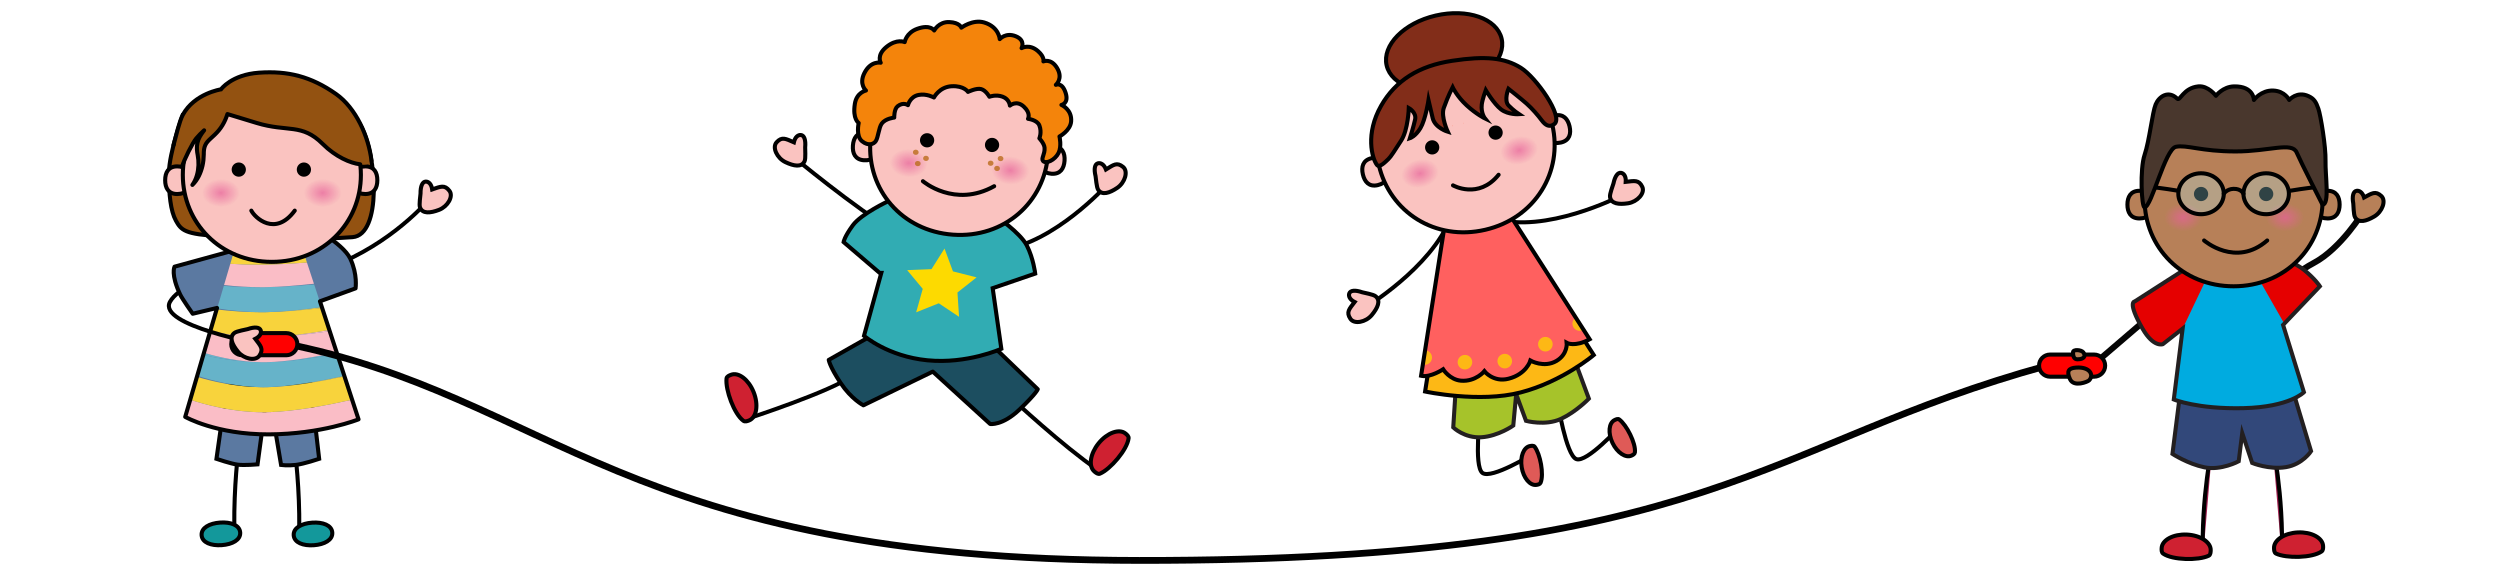 <?xml version="1.0" encoding="utf-8"?>
<!-- Generator: Adobe Illustrator 15.1.0, SVG Export Plug-In . SVG Version: 6.00 Build 0)  -->
<!DOCTYPE svg PUBLIC "-//W3C//DTD SVG 1.1//EN" "http://www.w3.org/Graphics/SVG/1.1/DTD/svg11.dtd">
<svg version="1.1" id="Layer_3" xmlns="http://www.w3.org/2000/svg" xmlns:xlink="http://www.w3.org/1999/xlink" x="0px" y="0px"
	 width="737.008px" height="170.079px" viewBox="0 0 737.008 170.079" enable-background="new 0 0 737.008 170.079"
	 xml:space="preserve">
<g>
	<path fill="#A01D4E" stroke="#000000" stroke-width="1.2" stroke-miterlimit="10" d="M652.302,130.667
		c0,0-3.498,15.768-2.866,34.137"/>
	<path fill="#A01D4E" stroke="#000000" stroke-width="1.2" stroke-miterlimit="10" d="M669.811,130.034
		c0,0,3.498,15.768,2.866,34.135"/>
	<path fill="#CF2131" stroke="#000000" stroke-width="1.2" stroke-miterlimit="10" d="M684.851,160.952
		c-0.11-2.389-3.438-4.176-7.431-3.99c-3.992,0.188-7.14,2.275-7.028,4.664c0.026,0.564,0.052,1.314,0.588,1.57
		c3.032,1.449,10.686,1.311,13.433-0.625C684.897,162.229,684.879,161.516,684.851,160.952z"/>
	<path fill="none" stroke="#050505" stroke-width="1.8" stroke-miterlimit="10" d="M644.412,88.057c0,0-6.6,1.654-12.6,6.855
		c-6,5.199-16.37,14.01-16.37,14.01"/>
	<path fill="none" stroke="#050505" stroke-width="1.8" stroke-miterlimit="10" d="M666.345,90.508c0,0,7.577-8.65,15.709-12.956
		c8.132-4.307,14.649-15.118,14.649-15.118"/>
	<path fill="#B78058" stroke="#000000" stroke-width="1.2" stroke-miterlimit="10" d="M696.943,58.218
		c-0.507-1.571-1.457-2.101-2.238-1.961c-0.961,0.171-1.342,1.551-0.953,3.729c0.087,0.487,0.061,3.276,0.531,4.08
		c1.036,1.767,3.265,1.159,5.639-0.233s3.599-4.66,2.094-6.051C700.29,56.185,699.26,56.98,696.943,58.218z"/>
	<path fill="#32487A" stroke="#231F20" stroke-width="1.2" stroke-miterlimit="10" d="M674.183,109.344l7.127,23.668
		c0,0-2.501,3.896-7.438,4.707c-4.938,0.811-9.924-1.238-9.924-1.238l-2.932-8.814l-1.037,8.32c0,0-5.214,2.801-10.112,1.781
		c-4.898-1.018-9.419-3.957-9.419-3.957l3.113-24.57L674.183,109.344z"/>
	<polygon fill="#E50000" points="653.576,75.663 652.948,76.98 658.38,75.663 	"/>
	<path fill="#E50000" d="M667.22,73.518c0,0,8.905,3.45,12.191,6.19c3.285,2.74,4.498,4.691,4.498,4.691l-10.85,11.392l6.142,19.838
		c0,0-4.173,4.373-17.817,4.699s-20.54-2.561-20.54-2.561l2.604-20.893l-5.835,4.588c0,0-2.696,1.109-5.956-4.527
		c-4.658-8.057-2.326-8.074-2.326-8.074l15.444-9.899L667.22,73.518z"/>
	<path fill="#00ABE0" d="M640.844,117.768c0,0,6.896,2.887,20.54,2.561s17.817-4.699,17.817-4.699l-6.142-19.838l0.359-0.379
		l-11.27-19.75h-3.771l-5.432,1.317l-9.5,19.903L640.844,117.768z"/>
	<path fill="none" stroke="#231F20" stroke-width="1.2" stroke-miterlimit="10" d="M667.22,73.518c0,0,8.905,3.45,12.191,6.19
		c3.285,2.74,4.498,4.691,4.498,4.691l-10.85,11.392l6.142,19.838c0,0-4.173,4.373-17.817,4.699s-20.54-2.561-20.54-2.561
		l2.604-20.893l-5.835,4.588c0,0-2.696,1.109-5.956-4.527c-4.658-8.057-2.326-8.074-2.326-8.074l15.444-9.899L667.22,73.518z"/>
	<g>
		<path fill="#B78058" stroke="#000000" stroke-width="1.2" stroke-miterlimit="10" d="M681.412,60.322
			c0,2.252,2.129,4.078,4.756,4.078s3.557-1.826,3.557-4.078c0-2.252-0.93-4.077-3.557-4.077S681.412,58.07,681.412,60.322z"/>
		<path fill="#B78058" stroke="#000000" stroke-width="1.2" stroke-miterlimit="10" d="M635.488,60.322
			c0,2.252-2.129,4.078-4.757,4.078c-2.627,0-3.557-1.826-3.557-4.078c0-2.252,0.93-4.077,3.557-4.077
			C633.359,56.245,635.488,58.07,635.488,60.322z"/>
		<path fill="#B78058" stroke="#000000" stroke-width="1.2" stroke-miterlimit="10" d="M658.477,84.399
			c-15.16,0-26.249-11.483-26.249-25.648c0-14.166,11.089-23.849,26.249-23.849c15.159,0,26.248,9.683,26.248,23.849
			C684.725,72.916,673.636,84.399,658.477,84.399z"/>
		<path fill="none" stroke="#000000" stroke-width="1.2" stroke-linecap="round" stroke-miterlimit="10" d="M649.776,70.894
			c0,0,9.3,8.086,18.6,0"/>
		<circle cx="648.876" cy="57.194" r="2.1"/>
		<circle cx="668.076" cy="57.194" r="2.1"/>
		
			<radialGradient id="SVGID_1_" cx="673.626" cy="54.347" r="5.574" gradientTransform="matrix(1 0 0 0.743 0 23.691)" gradientUnits="userSpaceOnUse">
			<stop  offset="0" style="stop-color:#E7619A"/>
			<stop  offset="1" style="stop-color:#E7619A;stop-opacity:0"/>
		</radialGradient>
		<ellipse opacity="0.7" fill="url(#SVGID_1_)" cx="673.626" cy="64.094" rx="6" ry="4.8"/>
		
			<radialGradient id="SVGID_2_" cx="643.626" cy="54.347" r="5.574" gradientTransform="matrix(1 0 0 0.743 0 23.691)" gradientUnits="userSpaceOnUse">
			<stop  offset="0" style="stop-color:#E7619A"/>
			<stop  offset="1" style="stop-color:#E7619A;stop-opacity:0"/>
		</radialGradient>
		<ellipse opacity="0.7" fill="url(#SVGID_2_)" cx="643.626" cy="64.094" rx="6" ry="4.8"/>
		<ellipse opacity="0.27" fill="#B3F8FF" cx="648.876" cy="57.118" rx="6.7" ry="6.032"/>
		<ellipse opacity="0.27" fill="#B3F8FF" cx="668.076" cy="57.118" rx="6.7" ry="6.032"/>
		<path fill="#B3F8FF" stroke="#000000" stroke-width="1.2" stroke-linecap="round" stroke-miterlimit="10" d="M642.176,56.245
			c0,0-5.317-0.901-8.518-1.15"/>
		<path fill="#B3F8FF" stroke="#000000" stroke-width="1.2" stroke-linecap="round" stroke-miterlimit="10" d="M675.058,56.245
			c0,0,5.318-0.901,8.519-1.15"/>
		<path fill="none" stroke="#000000" stroke-width="1.2" stroke-linecap="round" stroke-miterlimit="10" d="M655.576,57.118
			c0,0,0.885-1.403,2.9-1.448c2.282-0.051,2.899,1.448,2.899,1.448"/>
		
			<ellipse fill="none" stroke="#000000" stroke-width="1.2" stroke-linecap="round" stroke-miterlimit="10" cx="648.876" cy="57.118" rx="6.7" ry="6.032"/>
		
			<ellipse fill="none" stroke="#000000" stroke-width="1.2" stroke-linecap="round" stroke-miterlimit="10" cx="668.076" cy="57.118" rx="6.7" ry="6.032"/>
		<path fill="#49372D" stroke="#000000" stroke-width="1.2" stroke-linejoin="round" stroke-miterlimit="10" d="M684.677,60.322
			c0,0-6.218-12.161-7.618-15.377c-1.399-3.217-8.082-0.3-17.982-0.3c-10.25,0-14.45-2.028-17.618-1.366
			c-3.167,0.662-7.199,17.83-9.229,17.83c-0.896,0-1.43-11.23,0-15.447c1.43-4.216,2.289-12.517,3.26-14.866s3.771-4.301,6.37-1.697
			c0.824,0.825,1.768-3.166,6.2-3.628c2.902-0.302,5.2,2.775,5.2,2.775s2.045-2.721,5.369-2.775c5.831-0.095,5.831,4,5.831,4
			s2.112-2.925,5.718-2.772c3.449,0.147,4.682,2.772,4.682,2.772s2.29-2.718,5.7-1.125c1.612,0.753,2.187,1.673,2.899,3.703
			c0.656,1.868,2.22,11.197,2.11,15.397C685.459,51.644,686.858,60.322,684.677,60.322z"/>
	</g>
	<path fill="#CF2131" stroke="#000000" stroke-width="1.2" stroke-miterlimit="10" d="M637.261,161.586
		c0.11-2.389,3.438-4.178,7.431-3.99c3.992,0.186,7.14,2.273,7.028,4.664c-0.026,0.563-0.052,1.313-0.588,1.57
		c-3.032,1.447-10.686,1.311-13.433-0.627C637.216,162.864,637.234,162.151,637.261,161.586z"/>
</g>
<path fill="none" stroke="#000000" stroke-width="1.2" stroke-miterlimit="10" d="M127.187,58.003c0,0-9.399,11.782-26.045,19.197
	c-13.459,5.995-8.525,6.66-8.525,6.66"/>
<path fill="none" stroke="#000000" stroke-width="1.2" stroke-miterlimit="10" d="M72.682,117.142c0,0-4.3,19.382-3.523,41.958"/>
<path fill="none" stroke="#000000" stroke-width="1.2" stroke-miterlimit="10" d="M84.616,117.837c0,0,4.3,19.382,3.523,41.958"/>
<path fill="#5B79A1" d="M94.324,88.823l10.493-3.814c0,0,0.648-4.075-1.546-8.74c-2.239-4.759-12.854-10.214-12.854-10.214
	l-21.353,7.729l-17.614,4.838c0,0-1.183,2.23,1.67,8.212c0.61,1.279,3.693,5.66,3.693,5.66l7.173-1.711l-9.386,32.114
	c0,0,9.125,5.232,24.682,5.162c15.558-0.07,26.42-4.436,26.42-4.436L94.324,88.823z"/>
<path fill="#5B79A1" stroke="#020202" stroke-width="1.2" stroke-miterlimit="10" d="M63.812,135.267c0,0,4.323,1.477,6.272,1.721
	s5.838-0.087,5.838-0.087l2.363-17.466h1.607l2.974,17.643c0,0,1.992,0.258,4.361-0.022c2.368-0.279,6.86-1.788,6.86-1.788
	l-2.582-22.396l-24.653,0.896L63.812,135.267z"/>
<path fill="#F8D33C" d="M78.579,114.151c-0.34,0.008-0.679,0.009-1.017,0.009c0.025,0,0.051,0,0.077,0
	c0.361,0,0.728-0.003,1.092-0.01c7.103-0.147,15.961-1.722,22.828-3.199l-0.056-0.17C94.774,112.276,85.584,114.006,78.579,114.151z
	"/>
<path fill="#66B3C9" d="M78.732,106.774c6.377-0.131,14.182-1.256,20.674-2.414l-0.154-0.466c-6.431,1.36-14.42,2.753-20.673,2.882
	c-7.127,0.145-13.997-1.44-18.456-2.771l-0.186,0.638c4.606,1.074,10.867,2.146,17.534,2.146
	C77.889,106.788,78.31,106.783,78.732,106.774z"/>
<path fill="#FABDC6" d="M78.732,99.4c5.669-0.117,12.478-0.894,18.478-1.755l-0.122-0.372c-6,1.043-12.936,2.013-18.509,2.128
	c-6.175,0.127-12.155-0.856-16.567-1.861l-0.138,0.474c4.281,0.745,9.668,1.401,15.362,1.401
	C77.732,99.415,78.232,99.41,78.732,99.4z"/>
<path fill="#F8D33C" d="M94.974,90.809L94.88,90.52c-5.448,0.756-11.396,1.405-16.301,1.506c-0.013,0-0.028,0-0.041,0.001
	c0.065-0.001,0.128-0.001,0.193-0.002C83.702,91.922,89.562,91.411,94.974,90.809z"/>
<path fill="none" d="M77.249,106.783c0.075,0,0.147,0.005,0.222,0.005c0.418,0,0.839-0.005,1.26-0.014
	c6.365-0.131,14.15-1.252,20.634-2.406l-0.153-0.466c-6.424,1.358-14.394,2.745-20.634,2.874
	C78.135,106.785,77.692,106.788,77.249,106.783z"/>
<path fill="none" d="M77.562,114.16c0.025,0,0.051,0,0.077,0c0.361,0,0.728-0.003,1.092-0.01c7.094-0.147,15.939-1.717,22.803-3.193
	l-0.056-0.17c-6.729,1.493-15.903,3.22-22.899,3.364C78.239,114.159,77.9,114.16,77.562,114.16z"/>
<path fill="none" d="M62.066,97.551l-0.138,0.471c4.273,0.742,9.638,1.393,15.309,1.393c0.496,0,0.996-0.005,1.496-0.015
	c5.652-0.117,12.437-0.889,18.424-1.747l-0.122-0.371c-5.988,1.04-12.898,2.004-18.455,2.119
	C72.428,99.528,66.472,98.552,62.066,97.551z"/>
<path fill="none" d="M78.538,92.027c0.065-0.001,0.128-0.001,0.193-0.002c4.951-0.103,10.781-0.609,16.174-1.209l-0.095-0.287
	c-5.427,0.752-11.347,1.396-16.232,1.497C78.566,92.026,78.551,92.026,78.538,92.027z"/>
<path fill="none" d="M78.54,84.652c0.064-0.001,0.127,0,0.192-0.002c4.254-0.088,9.165-0.402,13.885-0.789l-0.069-0.212
	c-4.772,0.507-9.75,0.915-13.969,1.003C78.566,84.652,78.553,84.652,78.54,84.652z"/>
<path fill="#FABDC6" d="M78.732,121.524c-0.365,0.008-0.731,0.012-1.092,0.012c-8.818,0-16.948-2.168-21.553-3.683l-1.485,5.043
	c0,0,9.125,5.232,24.682,5.162c15.558-0.07,26.42-4.436,26.42-4.436l-1.905-5.79C96.709,119.43,86.635,121.361,78.732,121.524z"/>
<path fill="#F8D33C" d="M77.639,114.16c-0.026,0-0.052,0-0.077,0c-0.196-0.001-0.391-0.004-0.585-0.007
	c-7.409-0.091-14.276-1.67-18.901-3.052l-1.989,6.752c4.605,1.515,12.735,3.683,21.553,3.683c0.361,0,0.728-0.004,1.092-0.012
	c7.903-0.163,17.978-2.094,25.066-3.691l-2.263-6.876c-6.864,1.477-15.709,3.046-22.803,3.193
	C78.367,114.157,78.001,114.16,77.639,114.16z"/>
<path fill="#66B3C9" d="M77.471,106.788c-0.075,0-0.147-0.005-0.222-0.005c-0.009,0-0.017,0-0.026,0
	c-6.556-0.026-12.703-1.074-17.248-2.132l-1.801,6.117c3.936,1.305,11.124,3.275,18.803,3.385c0.194,0.003,0.389,0.006,0.585,0.007
	c0.338,0,0.677-0.001,1.017-0.009c6.997-0.145,16.171-1.871,22.899-3.364l-2.113-6.419c-6.483,1.154-14.269,2.275-20.634,2.406
	C78.31,106.783,77.889,106.788,77.471,106.788z"/>
<path fill="#FABDC6" d="M77.236,99.415c-5.671,0-11.035-0.65-15.309-1.393l-1.766,5.994c4.176,1.244,10.447,2.704,17.062,2.767
	c0.009,0,0.017,0,0.026,0c0.442,0.005,0.886,0.002,1.33-0.007c6.24-0.129,14.209-1.516,20.634-2.874l-2.057-6.249
	c-5.987,0.858-12.772,1.63-18.424,1.747C78.232,99.41,77.732,99.415,77.236,99.415z"/>
<path fill="#F8D33C" d="M78.538,92.027c-0.434,0.01-0.866,0.013-1.298,0.013c-0.118,0.001-0.237,0.004-0.354,0.004
	c-4.696,0-9.167-0.36-12.958-0.817l-1.863,6.325c4.406,1.001,10.362,1.977,16.513,1.85c5.557-0.115,12.467-1.079,18.455-2.119
	l-2.128-6.466c-5.394,0.6-11.224,1.106-16.174,1.209C78.667,92.026,78.603,92.026,78.538,92.027z"/>
<path fill="#66B3C9" d="M78.54,84.652c-0.461,0.009-0.919,0.013-1.375,0.014c-0.284,0.003-0.572,0.009-0.854,0.009
	c-3.671,0-7.189-0.166-10.333-0.401l-1.95,6.62c3.797,0.626,8.415,1.15,13.214,1.146c0.432,0,0.864-0.003,1.298-0.013
	c0.013-0.001,0.027-0.001,0.041-0.001c4.885-0.101,10.805-0.745,16.232-1.497l-2.194-6.668c-4.721,0.387-9.631,0.701-13.885,0.789
	C78.667,84.652,78.604,84.651,78.54,84.652z"/>
<path fill="#FABDC6" d="M78.732,78.012c-0.813,0.018-1.621,0.024-2.422,0.024c-2.942,0-5.784-0.107-8.417-0.271l-1.845,6.268
	c3.348,0.368,7.169,0.642,11.117,0.632c0.457-0.001,0.915-0.005,1.375-0.014c0.013,0,0.026,0,0.039,0
	c4.219-0.088,9.197-0.496,13.969-1.003l-2.06-6.257C86.441,77.699,82.35,77.937,78.732,78.012z"/>
<polygon fill="#115868" points="103.798,117.833 105.703,123.623 103.809,117.83 "/>
<path fill="none" stroke="#020202" stroke-width="1.2" stroke-linejoin="round" stroke-miterlimit="10" d="M94.324,88.823
	l10.493-3.814c0,0,0.648-4.075-1.546-8.74c-2.239-4.759-12.854-10.214-12.854-10.214l-21.353,7.729l-17.614,4.838
	c0,0-1.183,2.23,1.67,8.212c0.61,1.279,3.693,5.66,3.693,5.66l7.173-1.711l-9.386,32.114c0,0,9.125,5.232,24.682,5.162
	c15.558-0.07,26.42-4.436,26.42-4.436L94.324,88.823z"/>
<path fill="#66B3C9" d="M78.54,84.652c-0.461,0.009-0.918,0.011-1.375,0.014C77.621,84.665,78.079,84.661,78.54,84.652z"/>
<path fill="#66B3C9" d="M78.538,92.027c-0.435,0.008-0.867,0.012-1.298,0.013C77.672,92.04,78.105,92.037,78.538,92.027z"/>
<path fill="#66B3C9" d="M77.562,114.16c-0.196-0.001-0.391-0.004-0.585-0.007C77.171,114.156,77.366,114.159,77.562,114.16z"/>
<rect x="54.493" y="89.19" fill="#F8D33C" width="0.002" height="0.513"/>
<rect x="54.436" y="89.023" transform="matrix(0.287 -0.958 0.958 0.287 -46.337 115.786)" fill="#F8D33C" width="0.369" height="0.002"/>
<path fill="none" d="M77.164,84.666c-3.948,0.01-7.77-0.264-11.117-0.632l-0.071,0.239c3.145,0.235,6.662,0.401,10.333,0.401
	C76.593,84.674,76.88,84.668,77.164,84.666z"/>
<path fill="none" d="M60.161,104.016l-0.186,0.635c4.545,1.058,10.692,2.105,17.248,2.132
	C70.608,106.72,64.338,105.26,60.161,104.016z"/>
<path fill="#66B3C9" d="M77.249,106.783c-0.009,0-0.017,0-0.026,0C77.232,106.783,77.24,106.783,77.249,106.783z"/>
<path fill="#F8D33C" d="M76.31,78.037c0.801,0,1.609-0.007,2.422-0.024c3.618-0.075,7.709-0.313,11.756-0.62l-2.378-7.225
	c-3.326,0.234-6.61,0.411-9.531,0.472c-0.289,0.006-0.577,0.01-0.865,0.013l-8.648,3.131l-1.173,3.983
	C70.526,77.929,73.367,78.037,76.31,78.037z"/>
<path fill="none" stroke="#000000" stroke-width="1.2" stroke-miterlimit="10" d="M52.785,86.104
	c-1.166,0.884-2.092,1.838-2.664,2.861c-3.883,6.96,26.908,12.502,26.908,12.502"/>
<path fill="#13989B" stroke="#000000" stroke-width="1.2" stroke-miterlimit="10" d="M92.041,154.082
	c3.141-0.219,5.767,0.763,5.917,2.932c0.151,2.168-2.314,3.504-5.455,3.722c-3.14,0.218-5.766-0.764-5.917-2.932
	C86.435,155.635,88.901,154.299,92.041,154.082z"/>
<path fill="#13989B" stroke="#000000" stroke-width="1.2" stroke-miterlimit="10" d="M64.891,154.057
	c3.141-0.219,5.767,0.763,5.917,2.932c0.151,2.168-2.314,3.504-5.455,3.722c-3.14,0.218-5.766-0.764-5.917-2.932
	C59.285,155.611,61.751,154.275,64.891,154.057z"/>
<path fill="#FAC3C0" stroke="#000000" stroke-width="1.2" stroke-miterlimit="10" d="M127.412,55.838
	c-0.24-1.633-1.089-2.313-1.883-2.305c-0.976,0.01-1.579,1.309-1.556,3.521c0.005,0.495-0.482,3.241-0.15,4.111
	c0.728,1.915,3.027,1.683,5.599,0.704c2.572-0.98,4.319-4.002,3.066-5.623C131.05,54.387,129.903,55.001,127.412,55.838z"/>
<g>
	<path fill="#935211" stroke="#000000" stroke-width="1.2" stroke-miterlimit="10" d="M79.992,70.55c0,0,16.008,0,23.956-0.638
		c8.548-0.686,7.292-23.852,2.443-32.781c-7.848-14.452-52.497-3.286-52.497-3.286s-4.028,11.042-4.09,17.184
		c-0.061,6.144,0.501,11.219,2.045,13.999c1.544,2.779,2.484,4.068,13.292,4.616C75.949,70.194,79.992,70.55,79.992,70.55z"/>
	<path fill="#FAC3C0" stroke="#000000" stroke-width="1.2" stroke-miterlimit="10" d="M102.927,53.123
		c0,2.253,2.129,4.078,4.756,4.078c2.627,0,3.557-1.825,3.557-4.078c0-2.252-0.93-4.077-3.557-4.077
		C105.056,49.045,102.927,50.871,102.927,53.123z"/>
	<path fill="#FAC3C0" stroke="#000000" stroke-width="1.2" stroke-miterlimit="10" d="M57.004,53.123
		c0,2.253-2.129,4.078-4.756,4.078c-2.627,0-3.557-1.825-3.557-4.078c0-2.252,0.93-4.077,3.557-4.077
		C54.875,49.045,57.004,50.871,57.004,53.123z"/>
	<path fill="#FAC3C0" stroke="#000000" stroke-width="1.2" stroke-miterlimit="10" d="M80.143,77.201
		c-15.16,0-26.249-11.483-26.249-25.648c0-14.166,11.089-23.849,26.249-23.849c15.159,0,26.248,9.683,26.248,23.849
		C106.391,65.717,95.302,77.201,80.143,77.201z"/>
	<path fill="none" stroke="#000000" stroke-width="1.2" stroke-linecap="round" stroke-miterlimit="10" d="M74.092,62.095
		c1.003,2.025,7.021,7.846,12.8,0"/>
	<circle cx="70.392" cy="49.996" r="2.1"/>
	<circle cx="89.592" cy="49.996" r="2.1"/>
	
		<radialGradient id="SVGID_3_" cx="95.142" cy="48.948" r="5.574" gradientTransform="matrix(1 0 0 0.743 0 20.506)" gradientUnits="userSpaceOnUse">
		<stop  offset="0" style="stop-color:#E7619A"/>
		<stop  offset="1" style="stop-color:#E7619A;stop-opacity:0"/>
	</radialGradient>
	<ellipse opacity="0.7" fill="url(#SVGID_3_)" cx="95.142" cy="56.895" rx="6" ry="4.8"/>
	
		<radialGradient id="SVGID_4_" cx="65.142" cy="48.948" r="5.574" gradientTransform="matrix(1 0 0 0.743 0 20.506)" gradientUnits="userSpaceOnUse">
		<stop  offset="0" style="stop-color:#E7619A"/>
		<stop  offset="1" style="stop-color:#E7619A;stop-opacity:0"/>
	</radialGradient>
	<ellipse opacity="0.7" fill="url(#SVGID_4_)" cx="65.142" cy="56.895" rx="6" ry="4.8"/>
	<path fill="#935211" d="M109.05,46.061c-0.271-7.002-4.106-14.217-10-18.358c-7.358-5.17-14.201-6.874-22.7-6.273
		c-8.103,0.572-11.208,4.909-11.208,4.909s-7.799,1.195-11.248,7.507c-1.986,3.635-2.897,8.946-1.047,14.049
		c0.682,1.882,3.541-5.353,5.002-7.087c0.674-0.801,1.481-1.611,2.325-2.39c-0.102,0.136-0.201,0.27-0.307,0.412
		c-0.659,0.876-1.403,2.021-1.67,3.307c-0.14,0.633-0.179,1.267-0.147,1.866c0.016,0.305,0.043,0.588,0.088,0.891
		c0.043,0.289,0.095,0.544,0.139,0.79c0.179,0.984,0.261,1.99,0.23,3.001c-0.075,2.007-0.569,4.096-1.788,5.827
		c1.533-1.477,2.487-3.534,2.978-5.67c0.241-1.076,0.363-2.185,0.375-3.297c0.004-0.277,0.001-0.547,0.013-0.783
		c0.01-0.221,0.032-0.464,0.065-0.686c0.063-0.451,0.179-0.868,0.344-1.242c0.328-0.748,0.88-1.336,1.62-2.014
		c0.732-0.671,1.61-1.438,2.383-2.379c0.779-0.937,1.437-2.023,1.929-3.149c0.24-0.548,0.445-1.105,0.623-1.665
		c1.038,0.316,3.567,1.085,8.603,2.619c9.2,2.802,13.316,0.023,19.492,6.199c3.761,3.761,8.199,5.7,11.035,5.987
		C107.997,48.616,109.156,48.824,109.05,46.061z"/>
	<path fill="none" stroke="#000000" stroke-width="1.2" stroke-linecap="round" stroke-linejoin="round" stroke-miterlimit="10" d="
		M53.661,49.167c0.634-2.152,3.093-7.058,4.189-8.358c0.674-0.801,1.481-1.611,2.325-2.39c-0.102,0.136-0.201,0.27-0.307,0.412
		c-0.659,0.876-1.403,2.021-1.67,3.307c-0.14,0.633-0.179,1.267-0.147,1.866c0.016,0.305,0.043,0.588,0.088,0.891
		c0.043,0.289,0.095,0.544,0.139,0.79c0.179,0.984,0.261,1.99,0.23,3.001c-0.075,2.007-0.569,4.096-1.788,5.827
		c1.533-1.477,2.487-3.534,2.978-5.67c0.241-1.076,0.363-2.185,0.375-3.297c0.004-0.277,0.001-0.547,0.013-0.783
		c0.01-0.221,0.032-0.464,0.065-0.686c0.063-0.451,0.179-0.868,0.344-1.242c0.328-0.748,0.88-1.336,1.62-2.014
		c0.732-0.671,1.61-1.438,2.383-2.379c0.779-0.937,1.437-2.023,1.929-3.149c0.24-0.548,0.445-1.105,0.623-1.665
		c1.038,0.316,3.567,1.085,8.603,2.619c9.2,2.802,13.316,0.023,19.492,6.199c3.761,3.761,8.199,5.7,11.035,5.987"/>
	<path fill="none" stroke="#000000" stroke-width="1.2" stroke-linecap="round" stroke-miterlimit="10" d="M109.518,47.392
		c-0.843-7.147-4.574-15.548-10.468-19.689c-7.358-5.17-14.201-6.874-22.7-6.273c-8.103,0.572-11.208,4.909-11.208,4.909
		s-7.799,1.195-11.248,7.507c-0.993,1.817-2.053,6.397-2.739,8.932"/>
</g>
<g>
	<path fill="none" stroke="#000000" stroke-width="1.2" stroke-miterlimit="10" d="M459.167,118.362c0,0,2.476,15.851,5.544,16.984
		c3.07,1.135,12.604-9.334,12.604-9.334"/>
	<path fill="#DF5A57" stroke="#000000" stroke-width="1.2" stroke-miterlimit="10" d="M480.994,134.302
		c-1.729,0.825-4.25-0.853-5.629-3.744c-1.377-2.893-1.09-5.905,0.641-6.73c0.407-0.195,0.948-0.46,1.332-0.178
		c2.17,1.595,4.966,7.058,4.634,9.729C481.914,133.852,481.403,134.108,480.994,134.302z"/>
	<path fill="none" stroke="#000000" stroke-width="1.2" stroke-miterlimit="10" d="M436.423,121.567c0,0-2.02,15.915,0.614,17.856
		c2.636,1.94,14.701-5.471,14.701-5.471"/>
	<path fill="#DF5A57" stroke="#000000" stroke-width="1.2" stroke-miterlimit="10" d="M452.97,142.938
		c-1.891,0.312-3.848-1.998-4.369-5.159c-0.52-3.161,0.592-5.977,2.482-6.288c0.446-0.074,1.038-0.179,1.328,0.198
		c1.644,2.136,2.813,8.158,1.753,10.635C453.979,142.76,453.418,142.865,452.97,142.938z"/>
	<path fill="#A6C32A" stroke="#231F20" stroke-width="1.2" stroke-miterlimit="10" d="M429.999,101.337l-1.578,24.667
		c0,0,3.318,3.228,8.312,2.898s9.385-3.453,9.385-3.453l0.858-9.251l2.896,7.869c0,0,5.713,1.547,10.252-0.555
		c4.54-2.101,8.278-5.989,8.278-5.989l-8.6-23.226L429.999,101.337z"/>
	<path fill="none" stroke="#000000" stroke-width="1.2" stroke-miterlimit="10" d="M403.984,89.646c0,0,20.921-13.062,24.62-28.441"
		/>
	<path fill="#FAC3C0" stroke="#000000" stroke-width="1.2" stroke-miterlimit="10" d="M399.344,89.036
		c-1.47-0.751-1.842-1.773-1.579-2.523c0.323-0.921,1.746-1.075,3.833-0.343c0.468,0.162,3.226,0.584,3.943,1.178
		c1.579,1.305,0.622,3.406-1.131,5.528c-1.754,2.12-5.176,2.806-6.31,1.099C396.801,92.015,397.751,91.126,399.344,89.036z"/>
	<path fill="none" stroke="#000000" stroke-width="1.2" stroke-miterlimit="10" d="M477.414,57.904c0,0-21.964,11.217-37.056,6.475"
		/>
	<path fill="#FAC3C0" stroke="#000000" stroke-width="1.2" stroke-miterlimit="10" d="M479.278,53.61
		c0.113-1.646-0.573-2.491-1.351-2.651c-0.956-0.196-1.82,0.944-2.268,3.109c-0.1,0.485-1.158,3.066-1.021,3.987
		c0.308,2.026,2.603,2.287,5.323,1.875c2.721-0.412,5.07-2.995,4.189-4.844C483.141,52.963,481.89,53.321,479.278,53.61z"/>
	<path fill="#FDB815" stroke="#000000" stroke-width="1.2" stroke-miterlimit="10" d="M443.328,63.362l26.515,41.301
		c0,0-9.278,7.843-21.529,11.022c-12.251,3.181-28.189-0.267-28.189-0.267l7.308-46.613L443.328,63.362z"/>
	<path fill="#FF605F" d="M425.436,108.871c0,0,1.957,3.1,5.299,3.359c4.31,0.333,6.867-2.795,6.867-2.795s2.611,3.362,7.117,2.215
		c5.289-1.348,6.454-5.35,6.454-5.35s4.009,2.268,7.677,0.103c3.377-1.995,3.021-5.323,3.021-5.323s2.355,1.329,6.768-1.059
		l-26.496-41.31l-15.897,5.444l-7.306,46.616c0.082,0.017,0.166,0.033,0.237,0.047C421.773,111.3,425.436,108.871,425.436,108.871z"
		/>
	
		<ellipse transform="matrix(0.974 -0.227 0.227 0.974 -13.012 100.58)" fill="#FDB815" cx="431.818" cy="106.997" rx="2.152" ry="2.146"/>
	<circle fill="#FDB815" cx="443.605" cy="106.458" r="2.152"/>
	<circle fill="#FDB815" cx="455.582" cy="101.469" r="2.152"/>
	<path fill="#FDB815" d="M463.609,95.878c0.268,1.154,1.424,1.873,2.582,1.604c0.236-0.055,0.447-0.154,0.642-0.275l-2.308-3.6
		C463.795,94.086,463.4,94.98,463.609,95.878z"/>
	<path fill="#FDB815" d="M422.099,104.919c-0.223-0.953-1.051-1.6-1.984-1.648l-0.658,4.202c0.328,0.087,0.679,0.106,1.033,0.023
		C421.647,107.227,422.368,106.073,422.099,104.919z"/>
	<path fill="none" stroke="#000000" stroke-width="1.2" stroke-miterlimit="10" d="M425.436,108.871c0,0,1.957,3.1,5.299,3.359
		c4.31,0.333,6.867-2.795,6.867-2.795s2.611,3.362,7.117,2.215c5.289-1.348,6.454-5.35,6.454-5.35s4.009,2.268,7.677,0.103
		c3.377-1.995,3.021-5.323,3.021-5.323s2.355,1.329,6.768-1.059l-26.496-41.31l-15.897,5.444l-7.306,46.616
		c0.082,0.017,0.166,0.033,0.237,0.047C421.773,111.3,425.436,108.871,425.436,108.871z"/>
	<g>
		
			<ellipse transform="matrix(0.974 -0.227 0.227 0.974 7.553 96.86)" fill="#822D19" stroke="#000000" stroke-width="1.2" stroke-miterlimit="10" cx="425.725" cy="15.525" rx="17.4" ry="11.039"/>
		<path fill="#FAC3C0" stroke="#000000" stroke-width="1.2" stroke-miterlimit="10" d="M454.607,39.123
			c0.511,2.193,2.999,3.489,5.557,2.895c2.558-0.595,3.051-2.585,2.541-4.779c-0.511-2.193-1.83-3.76-4.388-3.165
			C455.758,34.669,454.097,36.929,454.607,39.123z"/>
		<path fill="#FAC3C0" stroke="#000000" stroke-width="1.2" stroke-miterlimit="10" d="M409.879,49.528
			c0.511,2.193-1.15,4.455-3.71,5.049c-2.559,0.596-3.878-0.972-4.388-3.166c-0.511-2.193-0.018-4.182,2.541-4.777
			C406.881,46.039,409.369,47.334,409.879,49.528z"/>
		<path fill="#FAC3C0" stroke="#000000" stroke-width="1.2" stroke-miterlimit="10" d="M437.871,67.736
			c-14.765,3.435-28.169-5.237-31.378-19.034c-3.209-13.797,5.398-25.741,20.164-29.176c14.765-3.434,27.76,3.485,30.969,17.281
			C460.835,50.604,452.635,64.302,437.871,67.736z"/>
		<path fill="none" stroke="#000000" stroke-width="1.2" stroke-linecap="round" stroke-miterlimit="10" d="M428.353,54.647
			c0,0,7.483,4.257,13.442-3.126"/>
		<circle cx="422.209" cy="43.448" r="2.1"/>
		<circle cx="440.91" cy="39.098" r="2.1"/>
		
			<radialGradient id="SVGID_5_" cx="493.422" cy="31.196" r="5.574" gradientTransform="matrix(0.974 -0.227 0.168 0.724 -37.965 133.767)" gradientUnits="userSpaceOnUse">
			<stop  offset="0" style="stop-color:#E7619A"/>
			<stop  offset="1" style="stop-color:#E7619A;stop-opacity:0"/>
		</radialGradient>
		<path opacity="0.7" fill="url(#SVGID_5_)" d="M453.723,43.201c0.601,2.582-1.53,5.285-4.757,6.035
			c-3.229,0.75-6.33-0.734-6.932-3.315c-0.6-2.583,1.529-5.284,4.757-6.035C450.018,39.135,453.123,40.619,453.723,43.201z"/>
		
			<radialGradient id="SVGID_6_" cx="463.421" cy="31.196" r="5.574" gradientTransform="matrix(0.974 -0.227 0.168 0.724 -37.965 133.767)" gradientUnits="userSpaceOnUse">
			<stop  offset="0" style="stop-color:#E7619A"/>
			<stop  offset="1" style="stop-color:#E7619A;stop-opacity:0"/>
		</radialGradient>
		<path opacity="0.7" fill="url(#SVGID_6_)" d="M424.503,49.999c0.602,2.581-1.529,5.284-4.756,6.034
			c-3.229,0.751-6.331-0.734-6.932-3.315c-0.6-2.583,1.529-5.284,4.757-6.034C420.799,45.933,423.903,47.417,424.503,49.999z"/>
		<path fill="#FF2A00" d="M428.098,37.185l0.1-0.023c-0.034-0.067-0.064-0.136-0.099-0.204
			C428.1,37.035,428.096,37.109,428.098,37.185z"/>
		<path fill="#FF2A00" d="M431.508,36.392l0.064-0.015c-0.025-0.075-0.049-0.151-0.074-0.226
			C431.501,36.231,431.504,36.312,431.508,36.392z"/>
		<path fill="#822D19" stroke="#000000" stroke-width="1.2" stroke-miterlimit="10" d="M437.785,34.932c0,0-2.528-1.224-5.397-3.862
			c-2.869-2.637-4.154-5.362-4.154-5.362s-1.369,2.625-2.602,6.11c-0.909,2.572,1.171,7.02,1.171,7.02s-3.778-1.155-4.449-4.038
			c-0.671-2.885-1.226-5.268-1.226-5.268s-0.896,5.793-2.392,8.256c-1.493,2.463-3.09,2.966-3.09,2.966s1.083-3.442,1.537-5.53
			c0.453-2.089-1.864-3.38-1.864-3.38s-0.201,6.425-2.239,9.57c-1.889,2.912-3.034,4.797-3.808,5.506
			c-0.774,0.708-2.594,2.69-3.341,1.701c-1.461-1.933-3.478-9.192,1.225-17.441c4.25-7.456,11.155-11.771,20.957-13.258
			c9.803-1.487,15.415-0.915,20.207,2.05c4.515,2.796,12.699,14.449,9.913,16.588c-1.438,1.105-2.628,0.39-3.721-1.075
			c-1.092-1.464-2.828-3.483-4.484-4.947c-1.657-1.466-5.339-4.373-5.339-4.373s-1.415,3.449,0.063,4.955
			c1.478,1.507,3.057,2.546,3.057,2.546s-3.18,0.214-5.289-1.411c-2.109-1.625-4.525-5.686-4.525-5.686s-0.999,2.748-1.169,4.238
			C436.531,33.375,437.785,34.932,437.785,34.932z"/>
	</g>
</g>
<g>
	<path fill="none" stroke="#000000" stroke-width="1.2" stroke-miterlimit="10" d="M326.195,54.638c0,0-15.243,16.915-30.914,19.069
		"/>
	<path fill="none" stroke="#000000" stroke-width="1.2" stroke-miterlimit="10" d="M236.258,48.189c0,0,23.882,19.508,30.572,21.312
		"/>
	<path fill="#FAC3C0" stroke="#000000" stroke-width="1.2" stroke-miterlimit="10" d="M326.048,49.958
		c-0.601-1.538-1.582-2.008-2.354-1.82c-0.947,0.23-1.243,1.63-0.722,3.78c0.117,0.481,0.261,3.268,0.781,4.04
		c1.141,1.701,3.329,0.957,5.613-0.577c2.284-1.533,3.307-4.872,1.721-6.168C329.265,47.726,328.286,48.582,326.048,49.958z"/>
	<path fill="#FAC3C0" stroke="#000000" stroke-width="1.2" stroke-miterlimit="10" d="M234.04,41.948
		c0.37-1.609,1.271-2.217,2.063-2.145c0.971,0.089,1.468,1.433,1.265,3.635c-0.045,0.493,0.217,3.271-0.184,4.11
		c-0.882,1.85-3.154,1.433-5.637,0.248c-2.484-1.184-3.98-4.338-2.6-5.852C230.532,40.207,231.625,40.911,234.04,41.948z"/>
	<path fill="none" stroke="#000000" stroke-width="1.2" stroke-miterlimit="10" d="M251.52,110.607
		c-6.117,4.708-31.382,12.902-31.382,12.902"/>
	<path fill="none" stroke="#000000" stroke-width="1.2" stroke-miterlimit="10" d="M298.489,117.675
		c0,0,14.863,13.838,24.988,20.769"/>
	<path fill="#1C4E60" stroke="#000000" stroke-width="1.2" stroke-linejoin="round" stroke-miterlimit="10" d="M260.585,96.88
		l-16.266,9.218c0,0,0.222,1.866,3.47,6.762c3.198,4.821,6.735,6.623,6.735,6.623l20.466-9.93l16.911,15.438
		c0,0,3.589,0.572,8.651-4.259c5.063-4.831,5.381-5.987,5.381-5.987l-13.538-13.043l-18.147-13.095L260.585,96.88z"/>
	<path fill="#CF2131" stroke="#000000" stroke-width="1.2" stroke-miterlimit="10" d="M220.839,123.945
		c2.222-0.886,2.823-4.614,1.343-8.326c-1.479-3.713-4.481-6.005-6.703-5.119c-0.524,0.208-1.226,0.478-1.292,1.066
		c-0.38,3.342,2.25,10.528,4.979,12.492C219.647,124.405,220.315,124.154,220.839,123.945z"/>
	<path fill="#CF2131" stroke="#000000" stroke-width="1.2" stroke-miterlimit="10" d="M331.794,127.795
		c-1.859-1.506-5.405-0.21-7.923,2.896c-2.516,3.104-3.05,6.845-1.191,8.351c0.438,0.355,1.015,0.834,1.563,0.606
		c3.099-1.302,8.086-7.108,8.466-10.45C332.777,128.609,332.232,128.151,331.794,127.795z"/>
	<path fill="#31ACB3" stroke="#000000" stroke-width="1.2" stroke-miterlimit="10" d="M305.184,80.653c0,0-0.534-4.483-2.469-8.278
		c-1.937-3.796-9.325-8.802-9.325-8.802l-26.348-3.757l-0.832,2.355l-4.189-2.936c0,0-8.095,3.758-10.613,7.196
		c-2.518,3.437-2.718,4.92-2.718,4.92l10.645,9.11l0.474,0l-5.098,18.537c0,0,6.978,6.069,18.705,7.22
		c11.728,1.149,21.78-3.392,21.78-3.392l-2.553-17.872L305.184,80.653z"/>
	<g>
		<path fill="#FAC3C0" stroke="#000000" stroke-width="1.2" stroke-miterlimit="10" d="M305.538,46.81
			c-0.163,2.247,1.831,4.221,4.452,4.41c2.619,0.188,3.677-1.566,3.839-3.813c0.16-2.247-0.635-4.134-3.255-4.323
			C307.954,42.896,305.699,44.564,305.538,46.81z"/>
		<path fill="#FAC3C0" stroke="#000000" stroke-width="1.2" stroke-miterlimit="10" d="M259.733,43.52
			c-0.162,2.246-2.416,3.914-5.038,3.727c-2.619-0.189-3.416-2.077-3.255-4.324c0.162-2.246,1.22-4,3.84-3.812
			C257.901,39.299,259.894,41.272,259.733,43.52z"/>
		<path fill="#FAC3C0" stroke="#000000" stroke-width="1.2" stroke-miterlimit="10" d="M280.938,69.181
			c-15.122-1.084-25.359-13.334-24.344-27.463c1.016-14.128,12.77-22.992,27.891-21.906c15.12,1.086,25.488,11.54,24.472,25.668
			C307.94,59.609,296.057,70.268,280.938,69.181z"/>
		<path fill="none" stroke="#000000" stroke-width="1.2" stroke-linecap="round" stroke-miterlimit="10" d="M272.079,53.42
			c0,0,9.299,7.995,21.004,1.476"/>
		<circle cx="273.311" cy="41.359" r="2.1"/>
		<circle cx="292.461" cy="42.735" r="2.1"/>
		
			<radialGradient id="SVGID_7_" cx="586.879" cy="123.907" r="5.574" gradientTransform="matrix(0.998 0.072 -0.053 0.742 -281.295 -83.938)" gradientUnits="userSpaceOnUse">
			<stop  offset="0" style="stop-color:#E7619A"/>
			<stop  offset="1" style="stop-color:#E7619A;stop-opacity:0"/>
		</radialGradient>
		<path opacity="0.7" fill="url(#SVGID_7_)" d="M303.486,50.445c-0.19,2.644-3.022,4.595-6.328,4.357
			c-3.304-0.237-5.831-2.574-5.641-5.217c0.189-2.644,3.023-4.595,6.329-4.358C301.152,45.465,303.677,47.802,303.486,50.445z"/>
		
			<radialGradient id="SVGID_8_" cx="556.881" cy="123.908" r="5.574" gradientTransform="matrix(0.998 0.072 -0.053 0.742 -281.295 -83.937)" gradientUnits="userSpaceOnUse">
			<stop  offset="0" style="stop-color:#E7619A"/>
			<stop  offset="1" style="stop-color:#E7619A;stop-opacity:0"/>
		</radialGradient>
		<path opacity="0.7" fill="url(#SVGID_8_)" d="M273.564,48.296c-0.191,2.643-3.024,4.594-6.329,4.356
			c-3.306-0.237-5.831-2.573-5.64-5.216c0.189-2.645,3.022-4.595,6.328-4.358C271.228,43.315,273.754,45.651,273.564,48.296z"/>
		<g>
			<g opacity="0.8">
				
					<ellipse transform="matrix(0.998 0.071 -0.071 0.998 4.162 -20.638)" fill="#BA6B1C" cx="291.888" cy="48.129" rx="0.844" ry="0.764"/>
				
					<ellipse transform="matrix(0.997 0.072 -0.072 0.997 4.106 -21.039)" fill="#BA6B1C" cx="295.112" cy="46.681" rx="0.844" ry="0.764"/>
				
					<ellipse transform="matrix(0.997 0.071 -0.071 0.997 4.311 -20.883)" fill="#BA6B1C" cx="294.041" cy="49.815" rx="0.844" ry="0.765"/>
			</g>
			<g opacity="0.8">
				
					<ellipse transform="matrix(-0.997 -0.072 0.072 -0.997 541.649 112.953)" fill="#BA6B1C" cx="272.85" cy="46.761" rx="0.845" ry="0.765"/>
				
					<ellipse transform="matrix(-0.997 -0.072 0.072 -0.997 535.799 109.055)" fill="#BA6B1C" cx="269.866" cy="44.867" rx="0.844" ry="0.764"/>
				
					<ellipse transform="matrix(-0.997 -0.072 0.072 -0.997 536.769 115.673)" fill="#BA6B1C" cx="270.478" cy="48.123" rx="0.844" ry="0.765"/>
			</g>
		</g>
		<path fill="#F4840B" stroke="#000000" stroke-width="1.2" stroke-linejoin="round" stroke-miterlimit="10" d="M285.367,27.091
			c0,0,2.5-1.212,3.887-0.826c1.389,0.386,2.423,2.255,2.423,2.255s1.909-0.752,3.911-0.009c2.001,0.742,2.135,2.621,2.135,2.621
			s1.931-1.705,4.093,0.295c2.178,2.011,1.246,3.597,1.246,3.597s2.733,0.317,3.355,1.97c0.768,2.037-0.006,3.785-0.006,3.785
			s1.433,1.533,1.53,2.778c0.15,1.947-1.109,3.195-0.438,3.915c0.879,0.944,3.505-0.269,4.567-2.398
			c0.966-1.939,0.268-4.842,0.268-4.842s3.202-1.726,3.431-4.4c0.305-3.582-2.854-4.903-2.854-4.903s2.275-0.397,1.222-3.595
			c-1.078-3.276-2.868-2.319-2.868-2.319s2.237-1.824,0.357-4.967c-1.765-2.952-4.028-1.943-4.028-1.943s0.417-1.26-1.573-3.02
			c-2.571-2.276-4.858-0.897-4.858-0.897s1.248-2.27-1.673-3.484c-2.988-1.24-4.763,0.829-4.763,0.829s-0.223-3.592-4.57-4.902
			c-3.362-1.015-6.754,1.528-6.754,1.528s-0.477-1.53-3.569-1.652c-3.094-0.121-4.434,2.48-4.434,2.48s-1.098-1.9-4.997-0.494
			c-3.278,1.184-3.699,3.919-3.699,3.919s-2.328-1.106-5.438,1.462c-2.955,2.438-1.634,4.615-1.634,4.615s-2.961-0.677-4.836,3.097
			c-1.627,3.272,0.485,5.103,0.485,5.103s-2.718,0.533-3.261,3.854c-0.748,4.575,1.12,5.705,1.12,5.705s-0.9,3.851,0.992,5.389
			c1.892,1.536,3.488,0.813,4.04-0.035c0.751-1.147,0.885-3.986,1.774-5.189c1.11-1.5,3.67-1.75,3.67-1.75s-0.064-2.503,1.002-3.343
			c1.706-1.341,3.047-0.314,3.047-0.314s0.574-2.489,3.112-3.013c2.34-0.481,4.549,0.749,4.549,0.749s1.6-3.136,5.241-3.321
			C284.213,25.237,285.367,27.091,285.367,27.091z"/>
	</g>
	<polygon fill="#FDDA00" points="282.734,93.396 276.756,89.411 270.084,92.075 272.027,85.159 267.431,79.635 274.61,79.347 
		278.443,73.269 280.935,80.007 287.9,81.774 282.261,86.227 	"/>
</g>
<path fill="none" stroke="#000000" stroke-width="2" stroke-miterlimit="10" d="M83.504,101.182
	c78.888,15.456,99.997,63.896,252.342,64.033c169.158,0.151,184.158-34.559,267.658-57.429"/>
<path fill="#FF0000" stroke="#020202" stroke-width="1.2" stroke-miterlimit="10" d="M620.605,107.787
	c0,1.802-1.461,3.262-3.263,3.262h-12.959c-1.802,0-3.263-1.46-3.263-3.262l0,0c0-1.802,1.461-3.262,3.263-3.262h12.959
	C619.144,104.525,620.605,105.985,620.605,107.787L620.605,107.787z"/>
<path fill="#B78058" stroke="#000000" stroke-width="1.2" stroke-miterlimit="10" d="M615.849,112.156
	c-0.352,0.35-4.45,2.12-5.601-0.379c-1.149-2.501-0.288-3.246,1.755-3.403C616.135,108.055,617.415,110.593,615.849,112.156z"/>
<path fill="#B78058" stroke="#000000" stroke-width="1.2" stroke-miterlimit="10" d="M614.171,103.874
	c0.966,1.339-0.237,1.895-1.024,2c-0.967,0.129-2.017,0.211-2.019-2C611.127,102.874,613.636,103.133,614.171,103.874z"/>
<path fill="#FF0000" stroke="#020202" stroke-width="1.2" stroke-miterlimit="10" d="M87.66,101.467c0,1.802-1.46,3.262-3.262,3.262
	H71.439c-1.802,0-3.262-1.46-3.262-3.262l0,0c0-1.802,1.46-3.262,3.262-3.262h12.959C86.2,98.206,87.66,99.666,87.66,101.467
	L87.66,101.467z"/>
<path fill="#FAC3C0" stroke="#000000" stroke-width="1.2" stroke-miterlimit="10" d="M75.263,99.898
	c1.474-0.742,1.851-1.764,1.593-2.515c-0.318-0.922-1.74-1.085-3.832-0.364c-0.468,0.162-3.228,0.566-3.949,1.155
	c-1.587,1.296-0.641,3.404,1.101,5.535c1.742,2.13,5.161,2.835,6.303,1.134C77.789,102.891,76.845,101.998,75.263,99.898z"/>
</svg>
